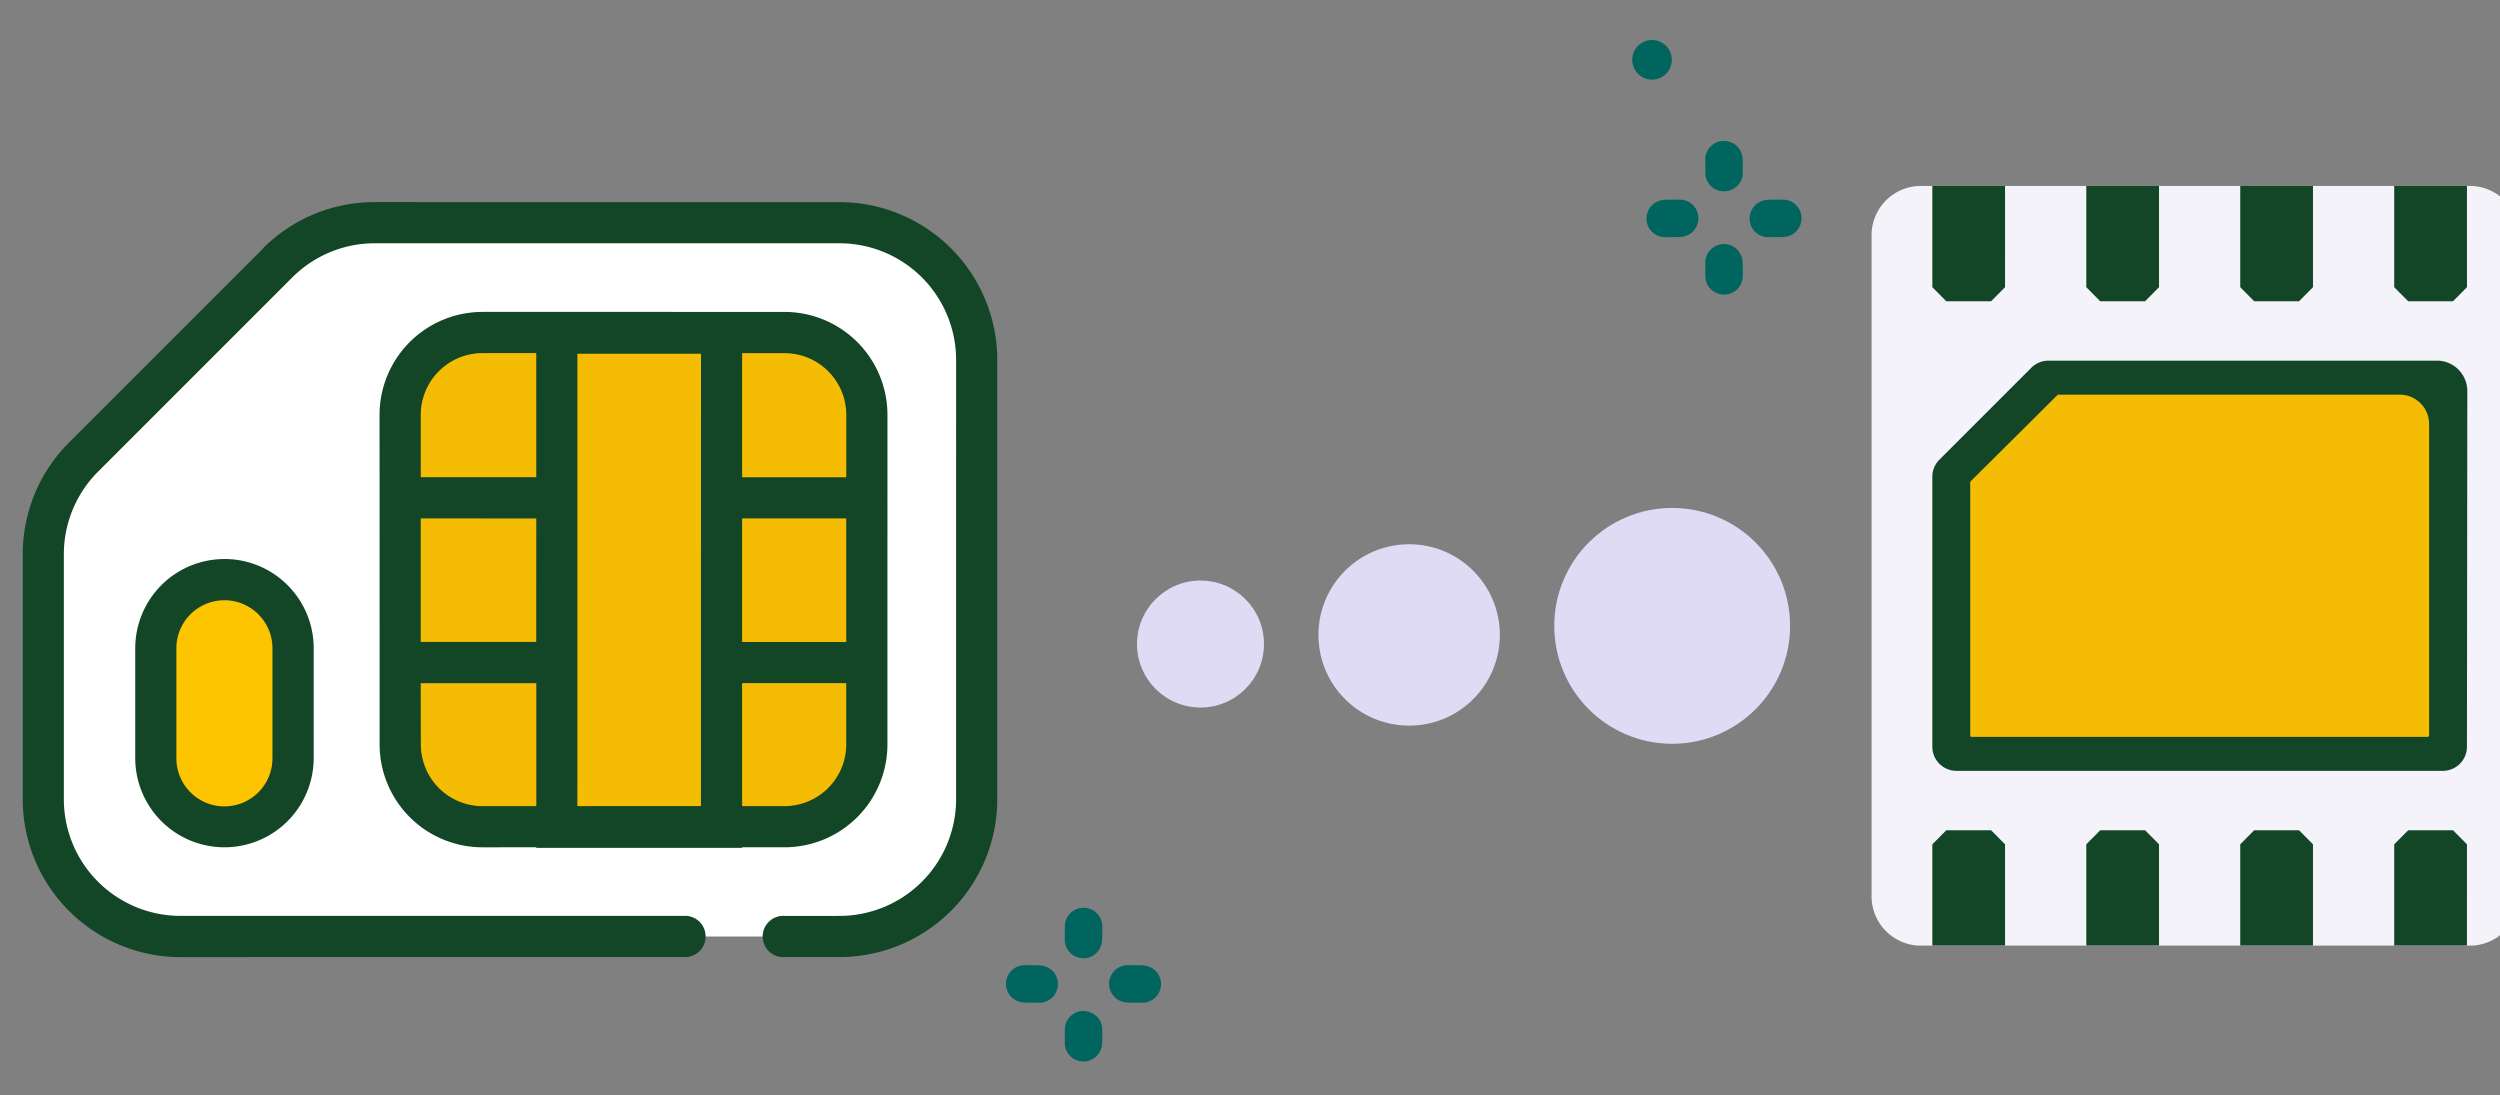 <svg xmlns="http://www.w3.org/2000/svg" width="121" height="53" viewBox="0 0 121 53"><rect x="0" y="0" width="121" height="53" fill="#808080" stroke="none"/><defs><clipPath id="a"><path data-name="Rettangolo 1039" transform="translate(492 545)" fill="none" stroke="#707070" d="M0 0h121v53H0z"/></clipPath></defs><g data-name="Gruppo di maschere 15" transform="translate(-492 -545)" clip-path="url(#a)"><g data-name="Raggruppa 4940" transform="translate(-6)"><g data-name="Raggruppa 4939" transform="translate(12.031)"><g transform="translate(576.554 554)" data-name="Raggruppa 4938"><path data-name="Tracciato 4998" d="M2.3 0h26.738a2.39 2.39 0 012.3 2.468V34.3a2.39 2.39 0 01-2.3 2.468H2.3A2.39 2.39 0 010 34.3V2.468A2.39 2.39 0 012.3 0z" fill="#f4f3fa"/><g data-name="Raggruppa 4934" transform="translate(2.94)" fill="#134527"><path data-name="Tracciato 4988" d="M3.52 0H0v4.9l.675.681h2.169l.675-.681z"/><path data-name="Tracciato 4989" d="M10.972 0h-3.52v4.9l.675.681h2.17l.675-.681z"/><path data-name="Tracciato 4990" d="M18.423 0h-3.52v4.9l.675.681h2.169l.676-.681z"/><path data-name="Tracciato 4991" d="M25.875 0h-3.52v4.9l.676.681H25.2l.676-.681z"/></g><g data-name="Raggruppa 4935" transform="translate(2.94 31.183)" fill="#134527"><path data-name="Tracciato 4992" d="M3.52 5.582H0v-4.9L.675.001h2.169l.675.681z"/><path data-name="Tracciato 4993" d="M10.972 5.582h-3.52v-4.9l.675-.681h2.17l.675.681z"/><path data-name="Tracciato 4994" d="M18.423 5.582h-3.52v-4.9l.675-.681h2.169l.676.681z"/><path data-name="Tracciato 4995" d="M25.875 5.582h-3.52v-4.9l.676-.681H25.2l.676.681z"/></g><g data-name="Raggruppa 4936" transform="translate(2.94 8.455)"><path data-name="Tracciato 4996" d="M5.619.001h18.764a1.472 1.472 0 011.51 1.516l-.018 17.169a1.168 1.168 0 01-1.168 1.168H1.168A1.168 1.168 0 010 18.686V5.62a1.168 1.168 0 01.342-.826L4.793.343a1.169 1.169 0 01.826-.342z" fill="#134527"/><path data-name="Tracciato 4997" d="M23.98 18.208a.063.063 0 00.063-.063V3.099a1.417 1.417 0 00-1.409-1.451H6.072l-4.22 4.195a.062.062 0 00-.018.044v12.259a.063.063 0 00.063.063h22.085z" fill="#f4bc03"/></g></g><g transform="rotate(-45 922.075 -273.128)"><path data-name="Tracciato 5007" d="M38.452 15.501l17.851 17.85a6.644 6.644 0 010 9.4L41.272 57.78a6.644 6.644 0 01-9.4 0L9.325 35.233a6.644 6.644 0 010-9.4l10.336-10.331h18.791z" fill="#fff" fill-rule="evenodd"/><path data-name="Tracciato 5008" d="M40.331 24.896l10.335 10.335a3.986 3.986 0 010 5.637L39.391 52.144a3.986 3.986 0 01-5.637 0L23.419 41.811a3.986 3.986 0 010-5.637l11.274-11.278a3.986 3.986 0 015.637 0z" fill="#f4bc03" fill-rule="evenodd"/><path data-name="Tracciato 5009" d="M22.261 23.738l1.566 1.567a2.215 2.215 0 010 3.131l-5.324 5.324a2.215 2.215 0 01-3.132 0l-1.567-1.566a2.215 2.215 0 010-3.132l5.323-5.324a2.215 2.215 0 013.132 0z" fill="#fdc400" fill-rule="evenodd"/><path data-name="Tracciato 5010" d="M35.7 14.5a7.642 7.642 0 015.4 2.238l15.908 15.91a7.64 7.64 0 010 10.805L41.976 58.485a7.64 7.64 0 01-10.805 0l-1.853-1.853a1 1 0 111.408-1.408l1.854 1.852a5.647 5.647 0 007.986 0L55.6 42.044a5.647 5.647 0 000-7.987L39.694 18.15A5.647 5.647 0 0035.7 16.5H22.413a5.651 5.651 0 00-3.993 1.65l-8.389 8.389a5.647 5.647 0 000 7.987l17.329 17.33a1 1 0 01-1.408 1.408L8.62 35.937a7.64 7.64 0 010-10.8l8.389-8.389a7.64 7.64 0 015.4-2.238H35.7zm5.336 9.687l10.335 10.339a4.983 4.983 0 010 7.047L40.095 52.848a4.983 4.983 0 01-7.047 0L31.6 51.4l-.019.021-7.047-7.047.019-.021-1.838-1.837a4.983 4.983 0 010-7.047l11.274-11.278a4.983 4.983 0 017.047 0zm-3.82 21.593l-4.208 4.209 1.449 1.45a2.99 2.99 0 004.228 0l2.094-2.095zm5.637-16.911L27.369 44.35l4.231 4.228L47.082 33.1l-4.229-4.228zm0 11.274l-4.228 4.228 3.564 3.564 4.228-4.228zm-16.636-5.362l-2.093 2.1a2.99 2.99 0 000 4.228l1.839 1.838 4.208-4.208-3.953-3.953zm22.294-.295l-4.248 4.248 3.563 3.566 2.135-2.134a2.99 2.99 0 000-4.228l-1.45-1.45zm-16.656-5.343l-4.228 4.228 3.953 3.953 4.228-4.224zm-8.107-5.327a4.318 4.318 0 010 6.108l-3.759 3.758a4.318 4.318 0 11-6.107-6.107l3.759-3.758a4.318 4.318 0 016.107 0zm-4.7 1.409l-3.759 3.759a2.325 2.325 0 103.288 3.288l3.758-3.758a2.325 2.325 0 10-3.288-3.289zM35.4 25.6l-2.133 2.134 3.953 3.953 4.247-4.248-1.841-1.839a2.99 2.99 0 00-4.226 0z" fill="#134527"/></g><circle data-name="Ellisse 5" cx="5.707" cy="5.707" r="5.707" transform="translate(561.195 569.585)" fill="#dfdbf4"/><circle data-name="Ellisse 6" cx="3.073" cy="3.073" r="3.073" transform="translate(541 573.098)" fill="#dfdbf4"/><circle data-name="Ellisse 7" cx="4.39" cy="4.39" r="4.39" transform="translate(549.781 571.341)" fill="#dfdbf4"/></g><path data-name="Tracciato 5021" d="M577.958 548.853a.958.958 0 11.959-.958.958.958 0 01-.959.958zm3.484 5.41a.9.9 0 01-.892-.758l-.012-.147v-.565a.903.903 0 011.8-.147l.012.147v.564a.9.9 0 01-.9.9zm-2.778 2.214a.903.903 0 01-.147-1.8l.147-.012h.566a.903.903 0 01.147 1.8l-.147.012zm4.991 0a.903.903 0 01-.147-1.8l.147-.012h.565a.903.903 0 01.147 1.8l-.147.012zm-2.213 2.78a.9.9 0 01-.892-.758l-.012-.146v-.566a.903.903 0 011.8-.147l.012.147v.566a.9.9 0 01-.908.904z" fill="#00645f" fill-rule="evenodd"/><g data-name="ico-bullet-green-leaf"><path data-name="Tracciato 5021" d="M550.442 593.931a.9.9 0 00-.892.758l-.012.147v.565a.903.903 0 001.8.147l.012-.147v-.564a.9.9 0 00-.9-.9zm-2.778-2.214a.903.903 0 00-.147 1.8l.147.012h.566a.903.903 0 00.147-1.8l-.147-.012zm4.991 0a.903.903 0 00-.147 1.8l.147.012h.565a.903.903 0 00.147-1.8l-.147-.012zm-2.213-2.78a.9.9 0 00-.892.758l-.012.142v.57a.903.903 0 001.8.147l.012-.147v-.57a.9.9 0 00-.9-.9z" fill="#00645f" fill-rule="evenodd"/></g></g></g></svg>